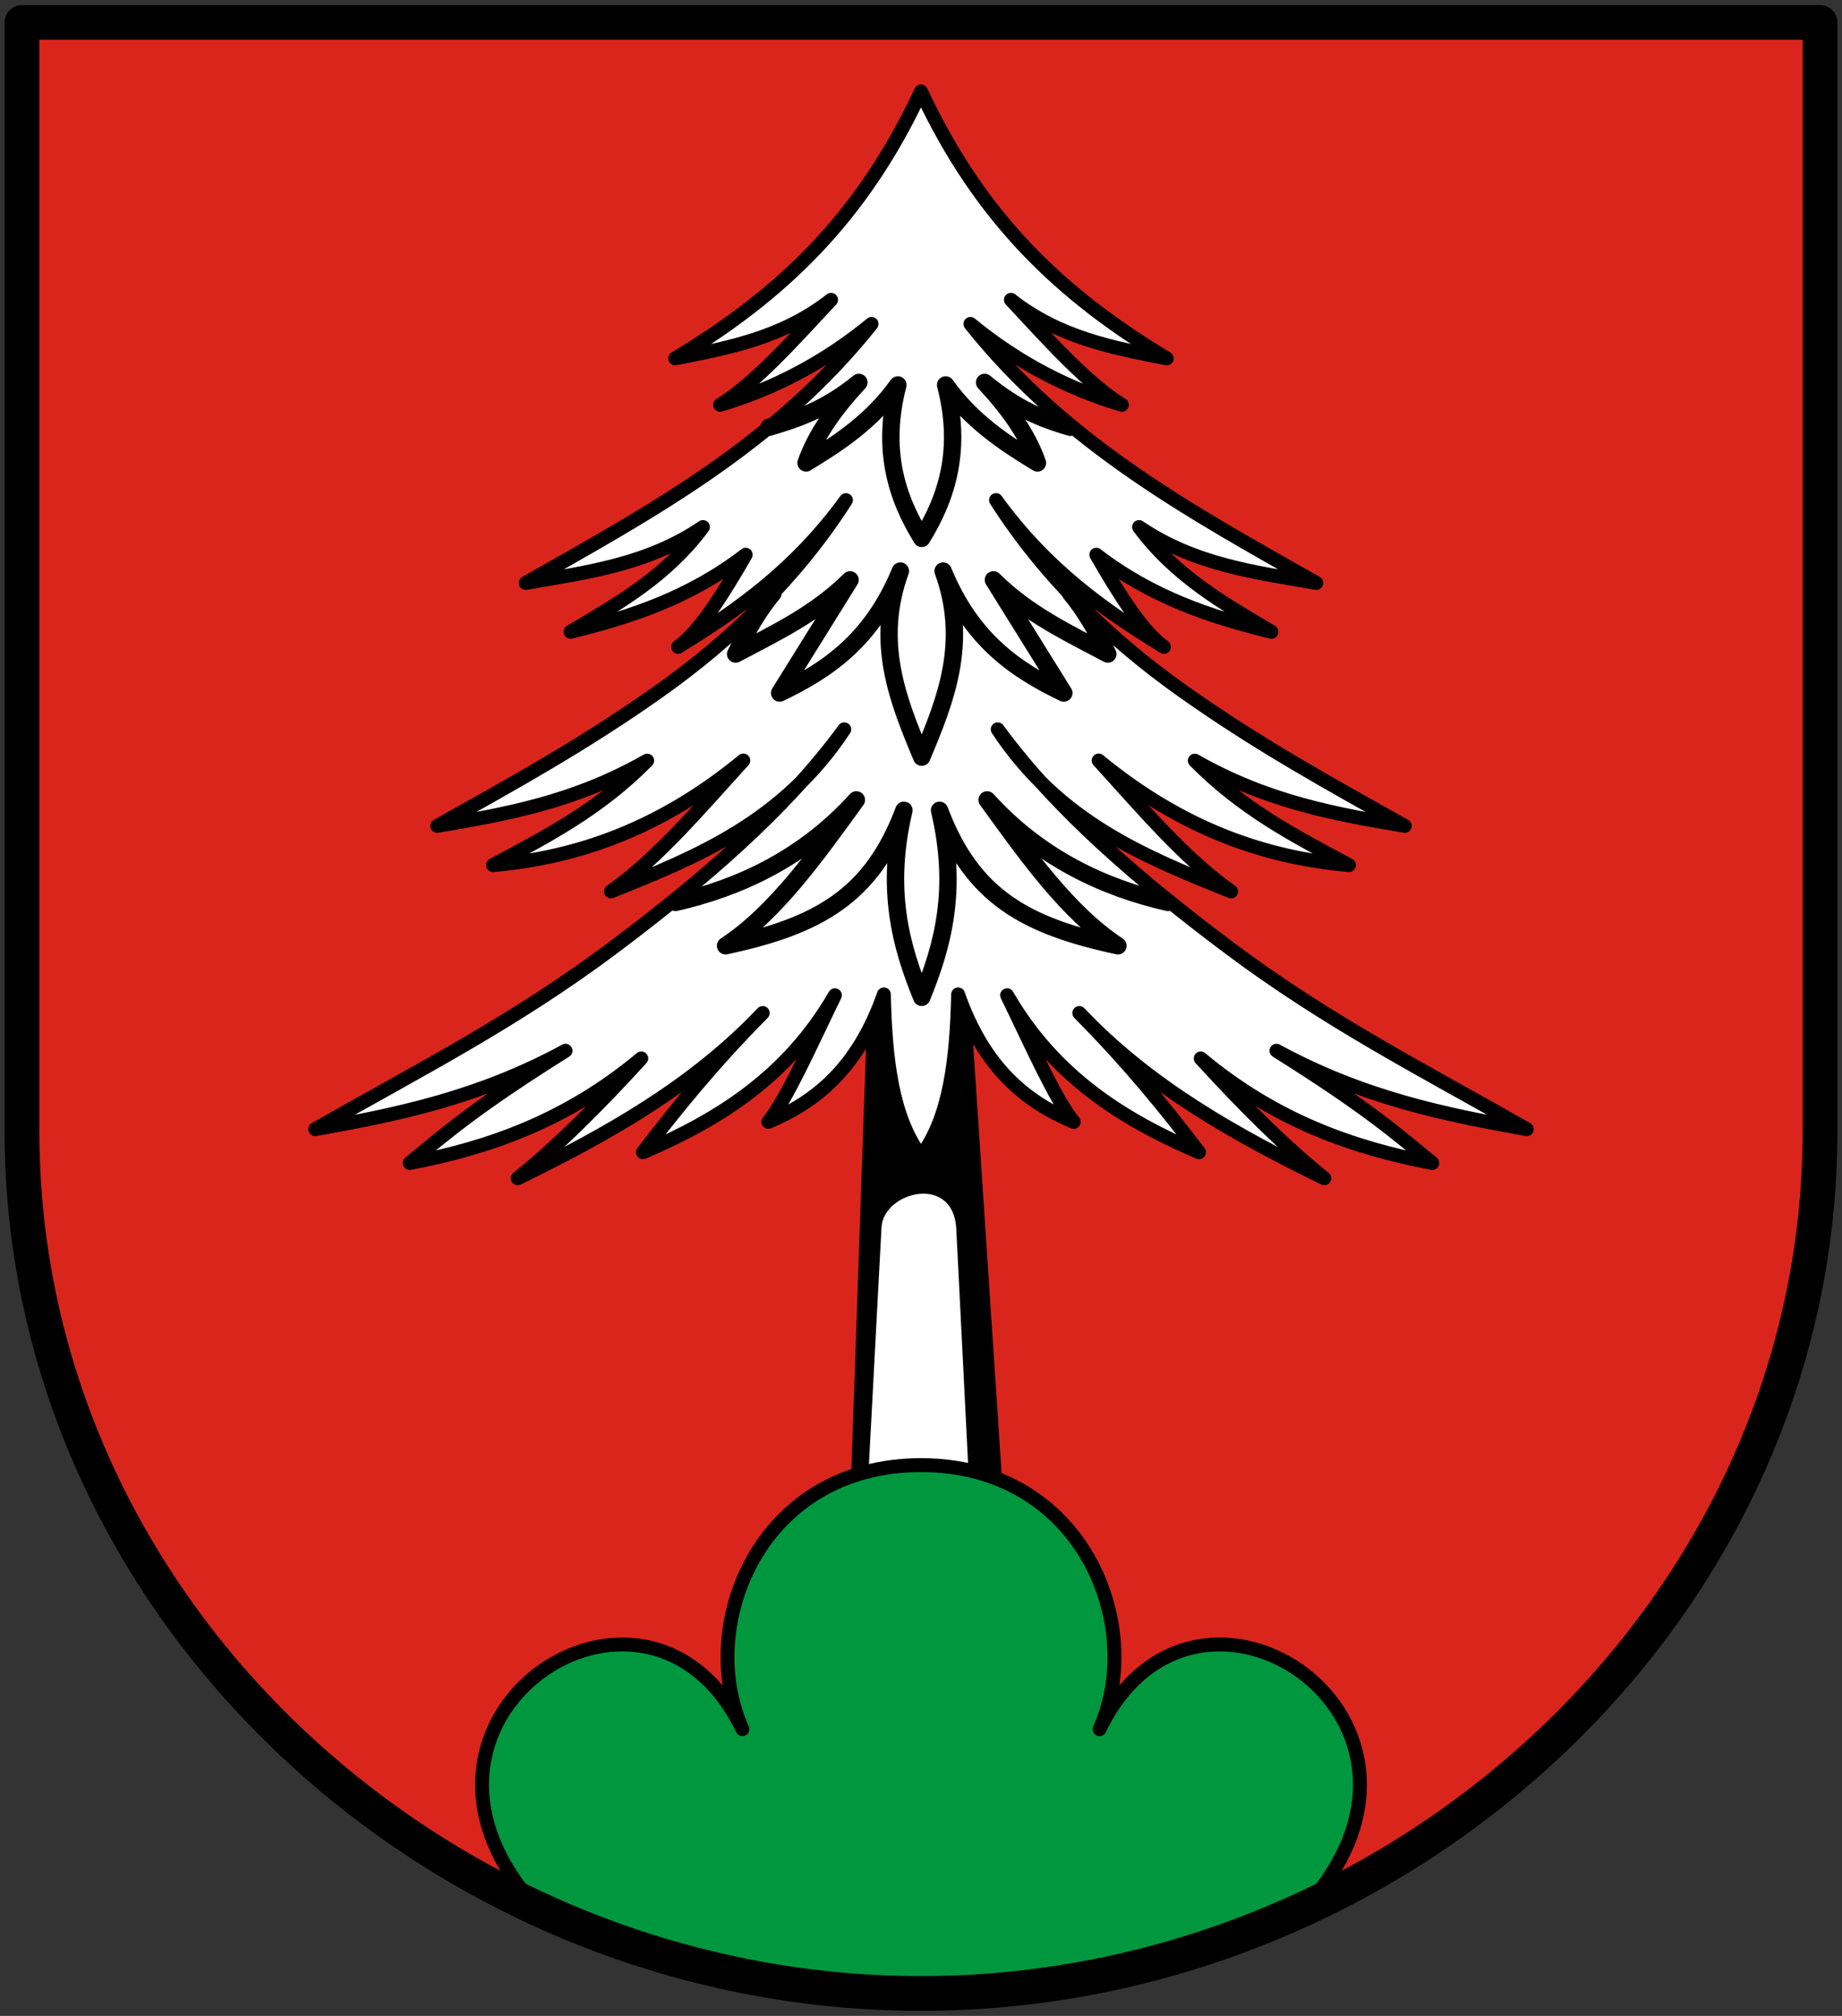 <svg xmlns="http://www.w3.org/2000/svg" height="580" width="530"><rect width="100%" height="100%" fill="#333333" stroke="none"/><path style="fill:none;fill-opacity:1;stroke:none;stroke-width:10;stroke-linecap:round;stroke-linejoin:round;stroke-miterlimit:4;stroke-dasharray:none;stroke-opacity:1" d="M6.32 6.454V325.37c0 138.214 120.612 248.176 258.68 248.176S523.68 463.584 523.68 325.37V6.454Z"/><path d="M6.32 6.454V325.37c0 138.214 120.612 248.176 258.68 248.176S523.68 463.584 523.68 325.37V6.454Z" style="fill:#da251d;fill-opacity:1;stroke:none;stroke-width:10;stroke-linecap:round;stroke-linejoin:round;stroke-miterlimit:4;stroke-dasharray:none;stroke-opacity:1"/><path style="fill:#000;stroke:#000;stroke-width:3;stroke-linecap:round;stroke-linejoin:round;stroke-miterlimit:4;stroke-dasharray:none;stroke-opacity:1" d="m245.931 427.58 5.153-148.954 25.688 1.448 9.768 147.25z" transform="translate(.38)"/><path d="M275.299 286.107c7.517 21.347 19.637 30.931 33.256 36.684-5.383-6.617-12.512-22.84-19.165-36.443 13.576 23.51 33.52 35.876 55.22 45.17-9.452-12.339-19.609-25.03-34.447-40.06 20.161 21.27 44.942 35.035 70.495 47.544-11.472-9.218-23.4-21.176-35.551-34.476 21.422 17.9 43.849 25.76 66.628 30.09-10.4-8.557-18.69-15.895-44.833-32.305 24.868 13.546 48.495 18.402 72.022 22.563-29.66-16.914-57.256-30.834-86.181-52.572-24.87-18.69-48.983-39.14-66.05-62.465 17.525 26.594 42.299 36.711 67.156 46.64-13.18-9.22-25.58-23.895-38.11-37.67 24.008 19.795 48.015 27.992 72.023 30.09-15.204-8.14-30.48-15.955-44.358-30.054 21.021 12.014 40.72 15.424 60.408 18.777-22.005-12.318-42.447-23.554-64.221-39.018-20.09-14.269-39.141-32.37-53.38-54.714 14.43 19.922 31.178 31.737 48.305 42.225-6.075-4.32-12.706-14.768-19.456-26.516 15.98 12.31 33.07 17.971 50.402 22.175-13.758-8.14-27.658-16.027-38.101-30.135 16.072 10.931 33.614 13.046 51.002 16.087-35.679-20.255-71.794-39.708-99.527-74.53 13.814 11.348 28.414 18.758 43.591 23.287-9.726-5.943-20.887-18.34-31.933-30.222 14.046 11.008 29.46 13.812 44.834 16.854-30.446-18.32-53.64-40.245-70.707-76.824-17.068 36.579-40.261 58.504-70.707 76.824 15.373-3.042 30.787-5.846 44.833-16.854-11.046 11.881-22.207 24.279-31.933 30.222 15.177-4.529 29.777-11.94 43.59-23.286-27.732 34.82-63.847 54.274-99.526 74.529 17.388-3.041 34.93-5.156 51.002-16.087-10.443 14.108-24.343 21.994-38.101 30.135 17.332-4.204 34.421-9.865 50.402-22.175-6.75 11.748-13.381 22.197-19.456 26.516 17.127-10.488 33.874-22.303 48.306-42.225-14.24 22.344-33.29 40.445-53.38 54.714-21.775 15.464-42.217 26.7-64.222 39.018 19.689-3.353 39.387-6.763 60.408-18.777-13.879 14.1-29.154 21.914-44.358 30.054 24.008-2.098 48.015-10.295 72.023-30.09-12.53 13.775-24.93 28.45-38.11 37.67 24.858-9.929 49.632-20.046 67.156-46.64-17.066 23.324-41.18 43.774-66.05 62.465-28.925 21.738-56.52 35.658-86.181 52.572 23.527-4.16 47.154-9.017 72.022-22.563-26.143 16.41-34.434 23.748-44.833 32.306 22.78-4.33 45.206-12.192 66.628-30.091-12.151 13.3-24.08 25.258-35.55 34.476 25.552-12.51 50.333-26.275 70.495-47.545-14.84 15.032-24.996 27.722-34.448 40.06 21.7-9.293 41.644-21.659 55.22-45.169-6.653 13.604-13.782 29.826-19.165 36.443 13.62-5.753 25.74-15.337 33.256-36.684.405 18.449 2.332 35.5 10.679 46.514 8.346-11.013 10.273-28.065 10.678-46.514z" style="fill:#fff;stroke:#000;stroke-width:4;stroke-linecap:round;stroke-linejoin:round;stroke-miterlimit:4;stroke-dasharray:none;stroke-opacity:1" transform="translate(.38)"/><path style="fill:none;stroke:#000;stroke-width:5;stroke-linecap:round;stroke-linejoin:round;stroke-miterlimit:4;stroke-dasharray:none;stroke-opacity:1" d="M335.673 259.642c-18.075-4.137-36.657-12.515-52.027-29.496 11.678 16.149 23.29 32.462 37.626 41.968-26.512-5.69-41.943-14.137-51.312-38.968 5.41 22.842.9 39.07-5.128 53.802-6.028-14.733-10.538-30.96-5.127-53.802-9.37 24.83-24.8 33.278-51.312 38.968 14.335-9.506 25.948-25.82 37.626-41.968-15.37 16.981-33.953 25.359-52.027 29.496m113.662-88.952c3.938 4.739 7.467 10.704 10.724 17.488-11.332-6.042-22.896-11.388-32.923-21.346l20.26 32.562c-13.644-6.532-26.482-15.079-34.732-35.094 7.427 20.466.767 37.09-6.15 53.545-6.918-16.455-13.579-33.079-6.151-53.545-8.25 20.015-21.088 28.562-34.732 35.094l20.26-32.562c-10.027 9.958-21.59 15.304-32.923 21.346 3.257-6.784 6.786-12.75 10.724-17.488m85.565-47.758c-8.142-2.396-15.172-5.146-24.654-12.901 6.9 7.412 12.38 15.061 15.195 23.155-9.526-5.792-18.896-11.946-26.41-22.431 4.713 18.215.636 32.035-6.875 44.138-7.51-12.103-11.587-25.923-6.874-44.138-7.514 10.485-16.884 16.64-26.41 22.43 2.815-8.093 8.295-15.742 15.195-23.154-9.482 7.755-17.712 10.505-25.854 12.9" transform="translate(.38)"/><path style="fill:#fff;stroke:#000;stroke-width:1px;stroke-linecap:butt;stroke-linejoin:miter;stroke-opacity:1" d="m278.76 422.879-3.49-69.285c-.84-16.67-21.897-11.354-22.514-.512l-3.742 70.612c9.562-2.387 19.5-2.52 29.745-.815z" transform="translate(.38)"/><path style="fill:#00973f;fill-opacity:1;stroke:#000;stroke-width:4;stroke-linecap:round;stroke-linejoin:round;stroke-miterlimit:4;stroke-dasharray:none;stroke-opacity:1" d="M374.915 549.59c51.002-54.408-30.858-109.551-58.54-52.079 13.383-29.58-4.742-75.976-51.375-75.976s-64.758 46.395-51.375 75.976c-27.682-57.472-109.542-2.33-58.54 52.08 36.18 15.521 72.58 23.955 109.915 23.955 37.334 0 73.735-8.434 109.915-23.956z"/><path style="fill:none;fill-opacity:1;stroke:#000;stroke-width:10;stroke-linecap:round;stroke-linejoin:round;stroke-miterlimit:4;stroke-dasharray:none;stroke-opacity:1" d="M6.32 6.454V325.37c0 138.214 120.612 248.176 258.68 248.176S523.68 463.584 523.68 325.37V6.454Z"/></svg>